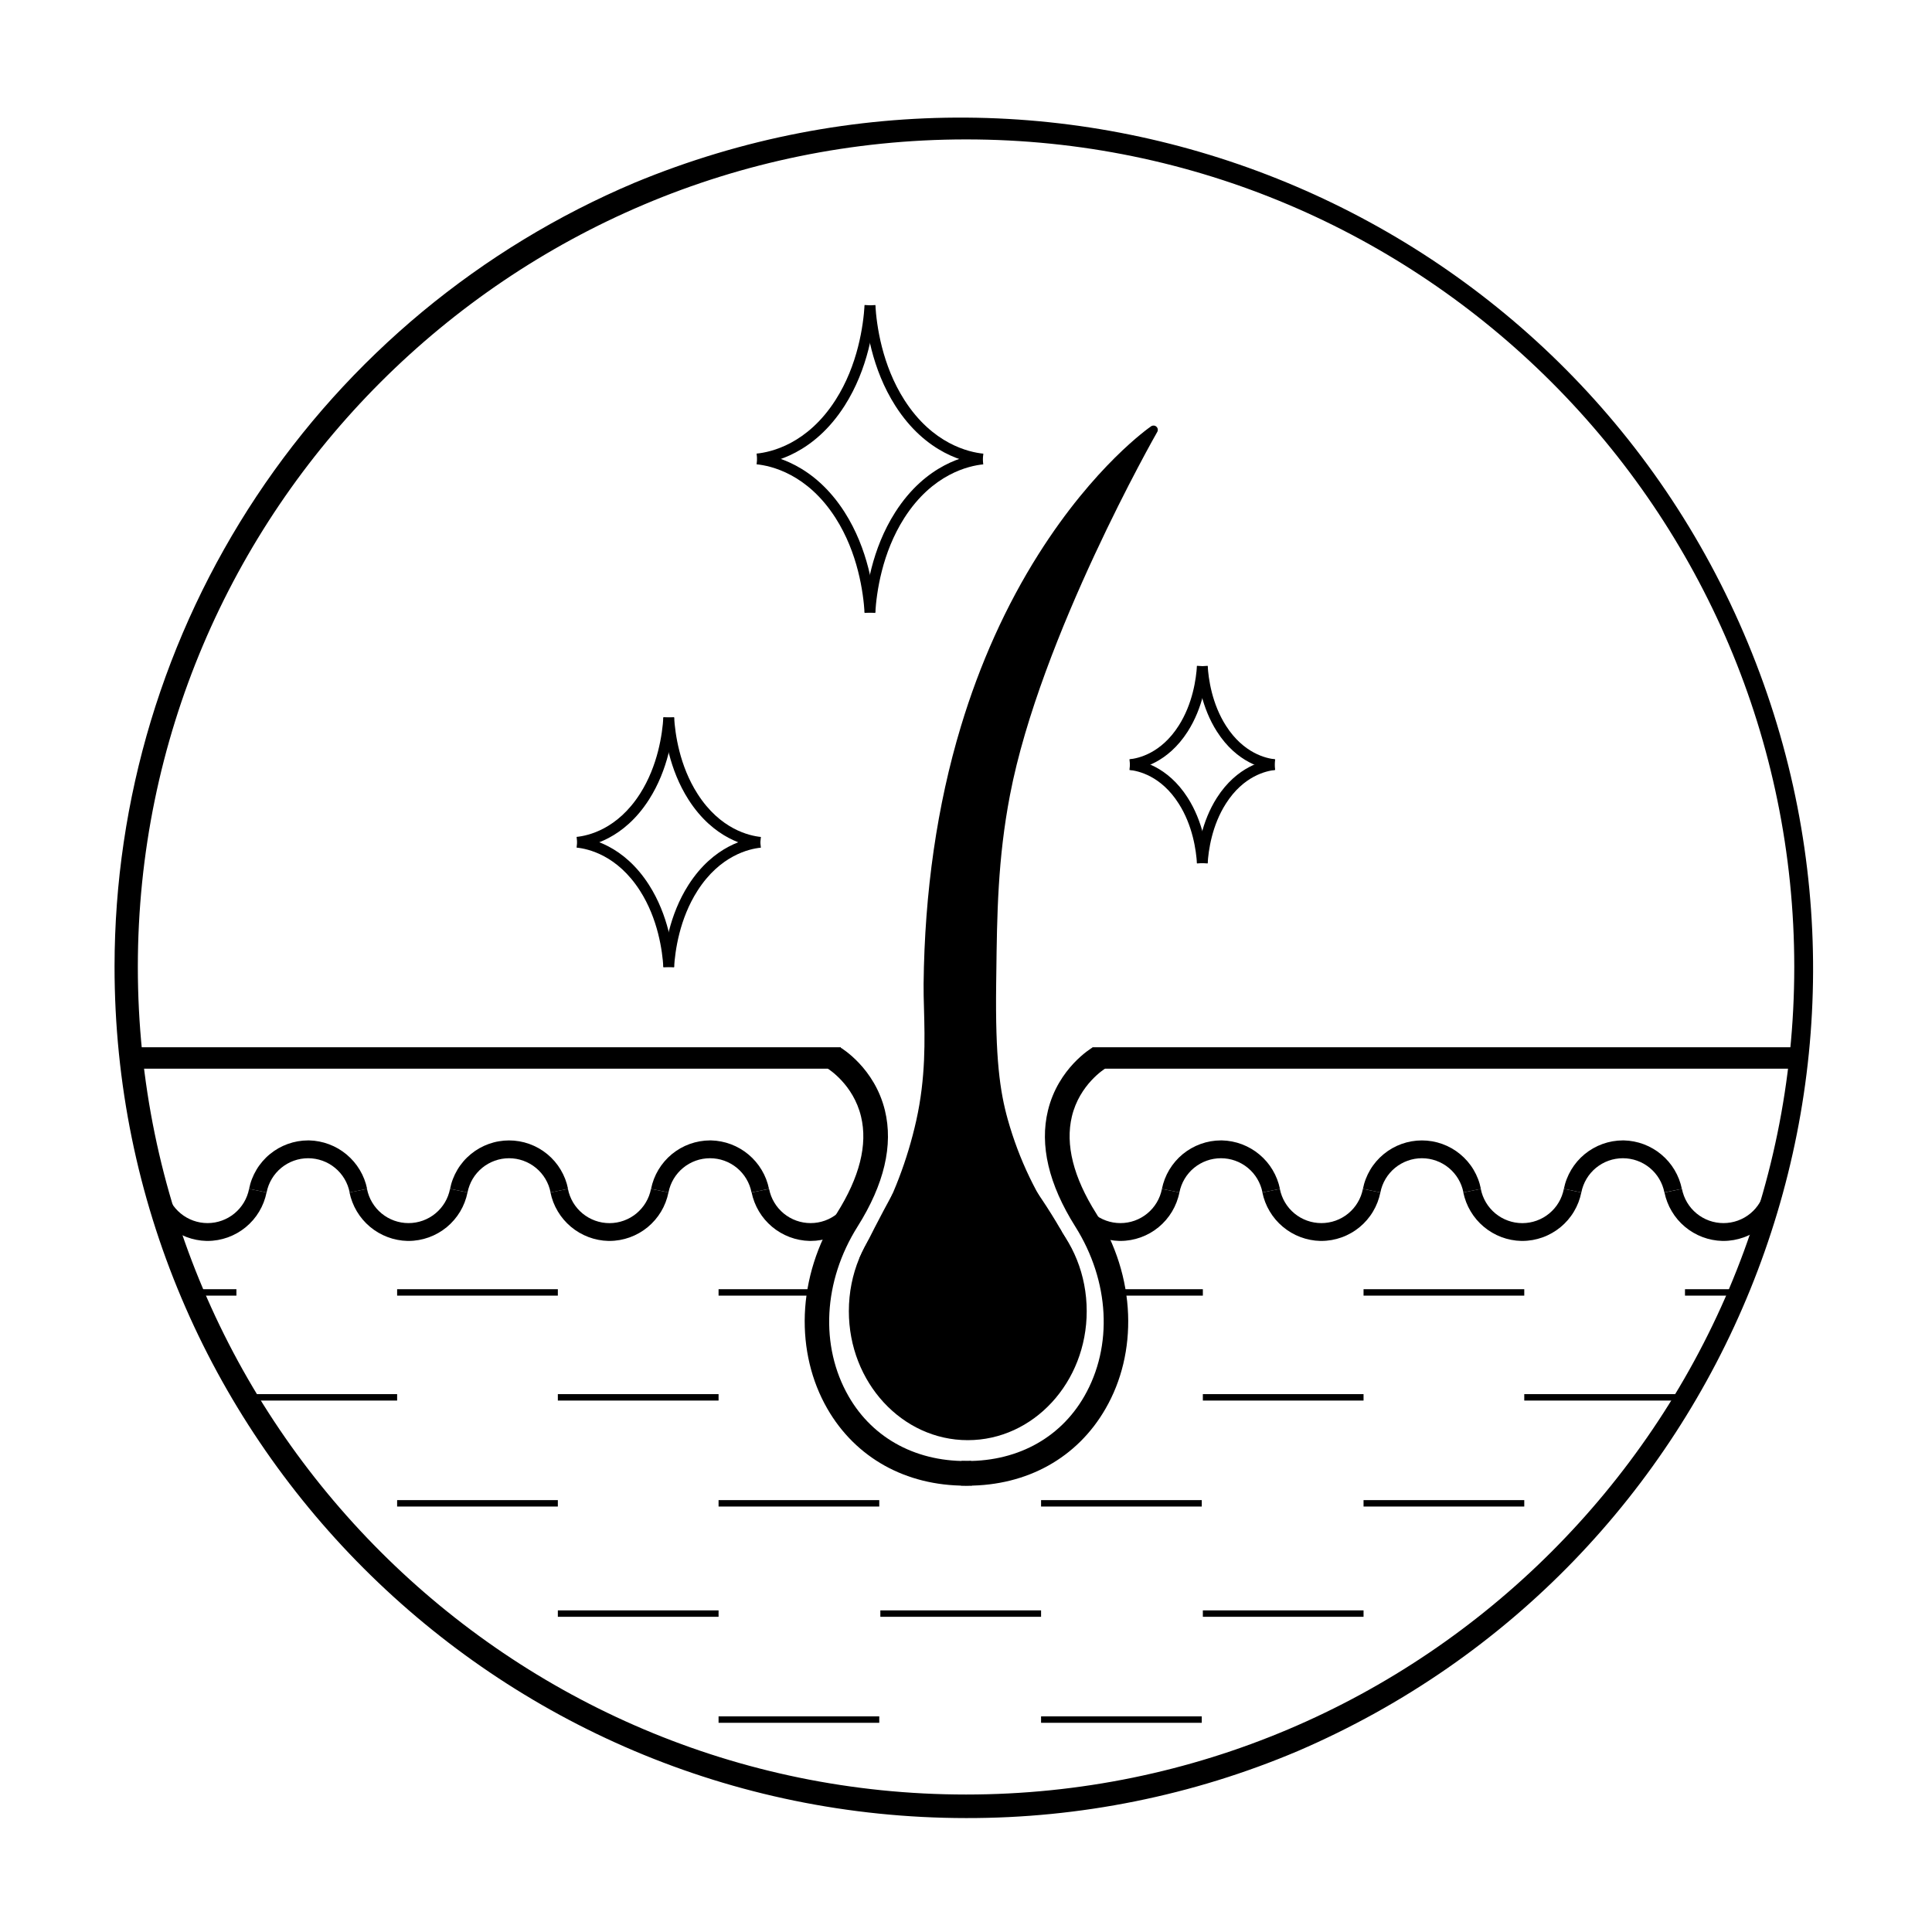 <svg xmlns="http://www.w3.org/2000/svg" xmlns:xlink="http://www.w3.org/1999/xlink" width="500" zoomAndPan="magnify" viewBox="0 0 375 375" height="500" preserveAspectRatio="xMidYMid meet" version="1.2"><defs><clipPath id="2d28c825b6"><path d="M 22.172 22 L 352 22 L 352 352.957 L 22.172 352.957 Z M 22.172 22"></path></clipPath></defs><g id="dd2888e79a"><path style="stroke:none;fill-rule:nonzero;fill:#000000;fill-opacity:1;" d="M 187.836 278.703 C 175.566 278.703 165.582 268.027 165.582 254.91 C 165.582 248.262 168.207 241.891 172.777 237.398 C 176.891 233.348 182.238 231.117 187.836 231.117 C 193.617 231.117 199.094 233.473 203.254 237.766 C 207.66 242.297 210.086 248.387 210.086 254.922 C 210.086 268.027 200.105 278.703 187.836 278.703 Z M 187.836 278.703"></path><path style="stroke:none;fill-rule:nonzero;fill:#000000;fill-opacity:1;" d="M 187.836 231.145 C 193.391 231.145 198.648 233.453 202.66 237.645 C 206.914 242.086 209.254 248.07 209.254 254.496 C 209.254 267.379 199.648 277.844 187.836 277.844 C 176.023 277.844 166.414 267.367 166.414 254.496 C 166.406 251.184 167.027 248 168.285 244.938 C 169.469 242.047 171.16 239.496 173.371 237.289 C 177.32 233.328 182.469 231.145 187.844 231.145 M 187.844 229.457 C 181.812 229.457 176.312 231.969 172.199 236.086 C 167.625 240.656 164.762 247.211 164.762 254.496 C 164.762 268.324 175.094 279.535 187.844 279.535 C 200.594 279.535 210.93 268.312 210.93 254.496 C 210.93 247.41 208.223 241.016 203.855 236.465 C 199.699 232.125 194.062 229.457 187.844 229.457 Z M 187.844 229.457"></path><path style="stroke:none;fill-rule:nonzero;fill:#000000;fill-opacity:1;" d="M 205.27 237.801 C 200.539 231.199 197.074 223.988 194.883 216.172 C 193.504 211.207 192.418 205.086 192.613 189.816 C 192.77 177.613 192.77 166.336 195.293 153.168 C 201.238 122.188 223.832 82.797 223.832 82.797 C 223.832 82.797 181.074 112.191 180.25 189.812 C 180.184 196.137 181.246 205.453 178.809 216.371 C 177.09 224.059 174.305 231.34 170.457 238.211"></path><path style="stroke:none;fill-rule:nonzero;fill:#000000;fill-opacity:1;" d="M 170.25 240.469 C 170.02 240.469 169.824 240.387 169.66 240.227 C 169.5 240.062 169.418 239.867 169.418 239.637 C 169.418 239.496 169.453 239.363 169.523 239.242 C 173.355 232.402 176.129 225.164 177.84 217.516 C 179.711 209.145 179.504 201.762 179.348 195.828 C 179.297 194.094 179.254 192.453 179.27 190.988 C 179.461 173.117 181.891 156.305 186.5 141.031 C 190.191 128.801 195.273 117.52 201.613 107.508 C 212.426 90.422 222.992 83.047 223.438 82.738 C 223.598 82.633 223.773 82.59 223.961 82.602 C 224.152 82.617 224.32 82.691 224.461 82.82 C 224.602 82.949 224.688 83.109 224.719 83.297 C 224.75 83.488 224.719 83.664 224.625 83.832 C 224.398 84.223 201.91 123.664 196.039 154.309 C 193.652 166.73 193.523 177.531 193.383 188.965 L 193.355 191.012 C 193.168 205.473 194.078 211.793 195.602 217.273 C 197.781 225.039 201.219 232.199 205.922 238.758 C 206.031 238.941 206.062 239.141 206.016 239.352 C 205.973 239.559 205.859 239.727 205.684 239.852 C 205.512 239.977 205.316 240.027 205.102 240 C 204.891 239.973 204.711 239.879 204.574 239.715 C 199.758 233.004 196.234 225.672 194.008 217.719 C 192.441 212.082 191.512 205.648 191.699 190.992 L 191.723 188.953 C 191.863 177.445 191.996 166.574 194.406 154.008 C 199.277 128.605 215.41 97.297 221.145 86.699 C 217.164 90.18 210.055 97.234 202.961 108.465 C 193.145 124.004 181.352 150.934 180.926 190.992 C 180.914 192.43 180.957 194.051 181.004 195.77 C 181.168 201.797 181.371 209.293 179.457 217.863 C 177.715 225.676 174.887 233.07 170.977 240.055 C 170.816 240.332 170.574 240.473 170.25 240.469 Z M 170.25 240.469"></path><path style="stroke:none;fill-rule:nonzero;fill:#000000;fill-opacity:1;" d="M 207.801 242.754 C 207.715 242.754 207.656 242.715 207.617 242.641 C 206.684 240.883 205.691 239.125 204.664 237.422 C 203.469 235.43 202.191 233.453 200.871 231.547 C 200.793 231.434 200.809 231.336 200.922 231.258 C 201.035 231.176 201.133 231.191 201.211 231.309 C 202.535 233.219 203.816 235.203 205.02 237.203 C 206.051 238.914 207.047 240.68 207.984 242.445 C 208.02 242.516 208.02 242.582 207.977 242.648 C 207.938 242.719 207.875 242.75 207.797 242.75 Z M 207.801 242.754"></path><path style="stroke:none;fill-rule:nonzero;fill:#000000;fill-opacity:1;" d="M 167.039 244.418 C 167.008 244.418 166.977 244.41 166.949 244.395 C 166.824 244.336 166.793 244.242 166.852 244.117 C 167.797 242.176 168.777 240.219 169.762 238.301 C 170.91 236.074 172.098 233.836 173.297 231.648 C 173.367 231.527 173.465 231.5 173.586 231.574 C 173.707 231.641 173.734 231.738 173.664 231.859 C 172.461 234.047 171.273 236.281 170.129 238.508 C 169.141 240.426 168.16 242.383 167.215 244.324 C 167.172 244.387 167.113 244.418 167.039 244.418 Z M 167.039 244.418"></path><path style="stroke:none;fill-rule:nonzero;fill:#000000;fill-opacity:1;" d="M 77.082 291.172 L 108.277 291.172 L 108.277 292.418 L 77.082 292.418 Z M 77.082 291.172"></path><path style="stroke:none;fill-rule:nonzero;fill:#000000;fill-opacity:1;" d="M 108.277 270.598 L 139.473 270.598 L 139.473 271.848 L 108.277 271.848 Z M 108.277 270.598"></path><path style="stroke:none;fill-rule:nonzero;fill:#000000;fill-opacity:1;" d="M 139.473 291.172 L 170.664 291.172 L 170.664 292.418 L 139.473 292.418 Z M 139.473 291.172"></path><path style="stroke:none;fill-rule:nonzero;fill:#000000;fill-opacity:1;" d="M 108.277 312.574 L 139.473 312.574 L 139.473 313.82 L 108.277 313.82 Z M 108.277 312.574"></path><path style="stroke:none;fill-rule:nonzero;fill:#000000;fill-opacity:1;" d="M 139.473 333.145 L 170.664 333.145 L 170.664 334.395 L 139.473 334.395 Z M 139.473 333.145"></path><path style="stroke:none;fill-rule:nonzero;fill:#000000;fill-opacity:1;" d="M 202.07 333.145 L 233.262 333.145 L 233.262 334.395 L 202.07 334.395 Z M 202.07 333.145"></path><path style="stroke:none;fill-rule:nonzero;fill:#000000;fill-opacity:1;" d="M 202.07 291.172 L 233.262 291.172 L 233.262 292.418 L 202.07 292.418 Z M 202.07 291.172"></path><path style="stroke:none;fill-rule:nonzero;fill:#000000;fill-opacity:1;" d="M 170.875 312.574 L 202.07 312.574 L 202.07 313.82 L 170.875 313.82 Z M 170.875 312.574"></path><path style="stroke:none;fill-rule:nonzero;fill:#000000;fill-opacity:1;" d="M 233.473 312.574 L 264.664 312.574 L 264.664 313.82 L 233.473 313.82 Z M 233.473 312.574"></path><path style="stroke:none;fill-rule:nonzero;fill:#000000;fill-opacity:1;" d="M 233.473 270.598 L 264.664 270.598 L 264.664 271.848 L 233.473 271.848 Z M 233.473 270.598"></path><path style="stroke:none;fill-rule:nonzero;fill:#000000;fill-opacity:1;" d="M 295.859 270.598 L 327.055 270.598 L 327.055 271.848 L 295.859 271.848 Z M 295.859 270.598"></path><path style="stroke:none;fill-rule:nonzero;fill:#000000;fill-opacity:1;" d="M 264.664 291.172 L 295.859 291.172 L 295.859 292.418 L 264.664 292.418 Z M 264.664 291.172"></path><path style="stroke:none;fill-rule:nonzero;fill:#000000;fill-opacity:1;" d="M 264.664 250.234 L 295.859 250.234 L 295.859 251.48 L 264.664 251.48 Z M 264.664 250.234"></path><path style="stroke:none;fill-rule:nonzero;fill:#000000;fill-opacity:1;" d="M 139.473 250.234 L 159.852 250.234 L 159.852 251.48 L 139.473 251.48 Z M 139.473 250.234"></path><path style="stroke:none;fill-rule:nonzero;fill:#000000;fill-opacity:1;" d="M 77.082 250.234 L 108.277 250.234 L 108.277 251.48 L 77.082 251.48 Z M 77.082 250.234"></path><path style="stroke:none;fill-rule:nonzero;fill:#000000;fill-opacity:1;" d="M 214.961 250.234 L 233.473 250.234 L 233.473 251.48 L 214.961 251.48 Z M 214.961 250.234"></path><path style="stroke:none;fill-rule:nonzero;fill:#000000;fill-opacity:1;" d="M 45.887 270.598 L 77.082 270.598 L 77.082 271.848 L 45.887 271.848 Z M 45.887 270.598"></path><path style="stroke:none;fill-rule:nonzero;fill:#000000;fill-opacity:1;" d="M 35.488 250.234 L 45.887 250.234 L 45.887 251.48 L 35.488 251.48 Z M 35.488 250.234"></path><path style="stroke:none;fill-rule:nonzero;fill:#000000;fill-opacity:1;" d="M 327.055 250.234 L 337.176 250.234 L 337.176 251.48 L 327.055 251.48 Z M 327.055 250.234"></path><g clip-rule="nonzero" clip-path="url(#2d28c825b6)"><path style="stroke:none;fill-rule:nonzero;fill:#000000;fill-opacity:1;" d="M 187.512 352.887 C 96.176 352.832 22.18 278.809 22.234 187.547 C 22.238 183.52 22.387 179.496 22.684 175.477 C 22.98 171.461 23.426 167.457 24.016 163.473 C 24.605 159.488 25.34 155.527 26.219 151.598 C 27.102 147.664 28.121 143.77 29.285 139.91 C 30.453 136.055 31.758 132.246 33.199 128.484 C 34.645 124.723 36.223 121.016 37.938 117.371 C 39.652 113.723 41.5 110.145 43.477 106.633 C 45.453 103.121 47.555 99.688 49.785 96.328 C 52.012 92.973 54.359 89.699 56.828 86.512 C 59.297 83.328 61.875 80.234 64.57 77.238 C 67.266 74.238 70.066 71.344 72.973 68.551 C 75.879 65.758 78.883 63.074 81.984 60.5 C 85.086 57.93 88.281 55.473 91.562 53.133 C 94.844 50.793 98.207 48.574 101.652 46.48 C 105.098 44.387 108.613 42.422 112.203 40.582 C 115.793 38.746 119.441 37.043 123.156 35.473 C 207.523 0.516 304.277 40.512 339.266 124.809 C 373.926 208.324 334.98 304.164 251.867 339.895 C 241.688 344.203 231.18 347.449 220.344 349.637 C 209.508 351.824 198.566 352.906 187.512 352.887 Z M 187.512 27.059 C 98.871 27.059 26.754 99.117 26.754 187.688 C 26.754 276.258 98.871 348.316 187.512 348.316 C 276.152 348.316 348.266 276.258 348.266 187.688 C 348.266 99.117 276.152 27.059 187.512 27.059 Z M 187.512 27.059"></path></g><path style="stroke:none;fill-rule:nonzero;fill:#000000;fill-opacity:1;" d="M 256.48 240.863 L 256.273 240.863 C 255.613 240.848 254.957 240.777 254.309 240.648 C 253.66 240.523 253.023 240.344 252.406 240.109 C 251.785 239.875 251.191 239.594 250.621 239.258 C 250.051 238.926 249.512 238.547 249.004 238.121 C 248.496 237.695 248.027 237.234 247.598 236.73 C 247.172 236.227 246.785 235.691 246.449 235.121 C 246.109 234.555 245.82 233.965 245.582 233.348 C 245.344 232.73 245.156 232.098 245.027 231.449 L 248.418 230.766 C 248.508 231.23 248.641 231.684 248.809 232.125 C 248.977 232.566 249.18 232.988 249.422 233.395 C 249.664 233.801 249.938 234.184 250.246 234.543 C 250.555 234.902 250.891 235.23 251.254 235.531 C 251.621 235.832 252.008 236.098 252.418 236.332 C 252.832 236.566 253.258 236.762 253.703 236.922 C 254.148 237.082 254.605 237.199 255.07 237.281 C 255.535 237.363 256.004 237.402 256.477 237.402 C 256.949 237.402 257.418 237.363 257.883 237.281 C 258.352 237.199 258.805 237.082 259.25 236.922 C 259.695 236.762 260.125 236.566 260.535 236.332 C 260.945 236.098 261.332 235.832 261.699 235.531 C 262.062 235.23 262.398 234.902 262.707 234.543 C 263.016 234.184 263.289 233.801 263.531 233.395 C 263.773 232.988 263.977 232.566 264.148 232.125 C 264.316 231.684 264.445 231.23 264.535 230.766 L 267.93 231.449 C 267.797 232.105 267.613 232.75 267.371 233.375 C 267.129 234 266.836 234.598 266.492 235.172 C 266.148 235.75 265.758 236.289 265.32 236.797 C 264.883 237.305 264.406 237.773 263.887 238.199 C 263.367 238.625 262.82 239.004 262.234 239.332 C 261.652 239.664 261.047 239.945 260.414 240.172 C 259.785 240.398 259.141 240.57 258.48 240.688 C 257.816 240.801 257.152 240.863 256.48 240.863 Z M 256.48 240.863"></path><path style="stroke:none;fill-rule:nonzero;fill:#000000;fill-opacity:1;" d="M 267.934 231.449 L 264.539 230.766 C 264.668 230.109 264.852 229.465 265.094 228.84 C 265.332 228.215 265.625 227.613 265.969 227.039 C 266.312 226.461 266.703 225.922 267.145 225.41 C 267.582 224.902 268.059 224.438 268.578 224.012 C 269.094 223.586 269.645 223.207 270.23 222.875 C 270.812 222.543 271.422 222.266 272.051 222.039 C 272.684 221.812 273.332 221.641 273.992 221.527 C 274.652 221.414 275.32 221.355 275.992 221.355 C 276.66 221.355 277.328 221.414 277.988 221.527 C 278.648 221.641 279.297 221.812 279.93 222.039 C 280.559 222.266 281.168 222.543 281.75 222.875 C 282.336 223.207 282.887 223.586 283.402 224.012 C 283.922 224.438 284.398 224.902 284.836 225.41 C 285.277 225.922 285.668 226.461 286.012 227.039 C 286.355 227.613 286.648 228.215 286.887 228.84 C 287.129 229.465 287.312 230.109 287.441 230.766 L 284.047 231.449 C 283.957 230.988 283.828 230.535 283.66 230.094 C 283.492 229.652 283.285 229.227 283.043 228.82 C 282.805 228.414 282.527 228.035 282.219 227.676 C 281.914 227.316 281.578 226.988 281.211 226.688 C 280.848 226.387 280.457 226.117 280.047 225.887 C 279.637 225.652 279.211 225.457 278.766 225.297 C 278.32 225.137 277.863 225.016 277.398 224.934 C 276.934 224.855 276.465 224.812 275.992 224.812 C 275.516 224.812 275.047 224.855 274.582 224.934 C 274.117 225.016 273.66 225.137 273.215 225.297 C 272.773 225.457 272.344 225.652 271.934 225.887 C 271.523 226.117 271.133 226.387 270.77 226.688 C 270.406 226.988 270.066 227.316 269.762 227.676 C 269.453 228.035 269.176 228.414 268.938 228.82 C 268.695 229.227 268.488 229.652 268.32 230.094 C 268.152 230.535 268.023 230.988 267.934 231.449 Z M 267.934 231.449"></path><path style="stroke:none;fill-rule:nonzero;fill:#000000;fill-opacity:1;" d="M 295.484 240.863 L 295.277 240.863 C 294.617 240.848 293.961 240.777 293.312 240.648 C 292.664 240.523 292.027 240.344 291.41 240.109 C 290.789 239.875 290.195 239.594 289.625 239.258 C 289.055 238.926 288.516 238.547 288.008 238.121 C 287.5 237.695 287.031 237.234 286.602 236.73 C 286.176 236.227 285.789 235.691 285.453 235.121 C 285.113 234.555 284.824 233.965 284.586 233.348 C 284.348 232.73 284.16 232.098 284.027 231.449 L 287.422 230.766 C 287.512 231.23 287.641 231.684 287.809 232.125 C 287.98 232.566 288.184 232.992 288.426 233.398 C 288.668 233.805 288.941 234.188 289.25 234.543 C 289.559 234.902 289.895 235.234 290.258 235.535 C 290.625 235.836 291.012 236.102 291.422 236.336 C 291.832 236.57 292.262 236.766 292.707 236.926 C 293.152 237.086 293.605 237.207 294.074 237.289 C 294.539 237.367 295.008 237.41 295.48 237.41 C 295.953 237.41 296.426 237.367 296.891 237.289 C 297.355 237.207 297.812 237.086 298.258 236.926 C 298.703 236.766 299.129 236.57 299.543 236.336 C 299.953 236.102 300.34 235.836 300.703 235.535 C 301.07 235.234 301.406 234.902 301.715 234.543 C 302.023 234.188 302.297 233.805 302.539 233.398 C 302.781 232.992 302.984 232.566 303.152 232.125 C 303.32 231.684 303.449 231.23 303.539 230.766 L 306.934 231.449 C 306.801 232.105 306.613 232.75 306.375 233.375 C 306.133 234 305.84 234.598 305.496 235.172 C 305.152 235.75 304.762 236.289 304.324 236.797 C 303.887 237.305 303.406 237.773 302.891 238.199 C 302.371 238.625 301.82 239.004 301.238 239.332 C 300.656 239.664 300.051 239.945 299.418 240.172 C 298.789 240.398 298.141 240.57 297.48 240.688 C 296.82 240.801 296.156 240.863 295.484 240.863 Z M 295.484 240.863"></path><path style="stroke:none;fill-rule:nonzero;fill:#000000;fill-opacity:1;" d="M 306.938 231.449 L 303.543 230.766 C 303.676 230.109 303.859 229.469 304.102 228.844 C 304.344 228.219 304.637 227.617 304.98 227.043 C 305.324 226.469 305.715 225.926 306.152 225.418 C 306.59 224.91 307.07 224.441 307.586 224.016 C 308.105 223.59 308.656 223.211 309.238 222.883 C 309.82 222.551 310.43 222.27 311.059 222.043 C 311.691 221.816 312.336 221.645 312.996 221.527 C 313.656 221.414 314.32 221.352 314.992 221.352 L 315.199 221.352 C 315.863 221.367 316.516 221.438 317.168 221.566 C 317.816 221.691 318.449 221.871 319.07 222.105 C 319.688 222.34 320.281 222.621 320.852 222.957 C 321.426 223.289 321.965 223.668 322.469 224.094 C 322.977 224.52 323.445 224.98 323.875 225.484 C 324.305 225.988 324.688 226.523 325.027 227.094 C 325.363 227.66 325.652 228.25 325.891 228.867 C 326.129 229.484 326.316 230.117 326.449 230.766 L 323.055 231.449 C 322.965 230.984 322.836 230.531 322.664 230.09 C 322.496 229.648 322.293 229.227 322.051 228.82 C 321.809 228.414 321.535 228.031 321.227 227.672 C 320.918 227.312 320.582 226.984 320.219 226.684 C 319.852 226.383 319.465 226.117 319.055 225.883 C 318.645 225.648 318.215 225.453 317.77 225.293 C 317.324 225.133 316.871 225.012 316.402 224.934 C 315.938 224.852 315.469 224.812 314.996 224.812 C 314.523 224.812 314.055 224.852 313.59 224.934 C 313.121 225.012 312.668 225.133 312.223 225.293 C 311.777 225.453 311.348 225.648 310.938 225.883 C 310.527 226.117 310.141 226.383 309.773 226.684 C 309.41 226.984 309.074 227.312 308.766 227.672 C 308.457 228.031 308.184 228.414 307.941 228.82 C 307.699 229.227 307.496 229.648 307.328 230.09 C 307.156 230.531 307.027 230.984 306.938 231.449 Z M 306.938 231.449"></path><path style="stroke:none;fill-rule:nonzero;fill:#000000;fill-opacity:1;" d="M 217.473 240.863 L 217.266 240.863 C 216.602 240.848 215.949 240.773 215.301 240.648 C 214.648 240.523 214.016 240.34 213.398 240.109 C 212.777 239.875 212.184 239.59 211.613 239.258 C 211.043 238.922 210.504 238.543 209.996 238.121 C 209.488 237.695 209.02 237.23 208.594 236.73 C 208.164 236.227 207.781 235.691 207.441 235.121 C 207.102 234.555 206.812 233.961 206.574 233.348 C 206.336 232.73 206.152 232.098 206.02 231.449 L 209.414 230.766 C 209.504 231.23 209.633 231.684 209.801 232.125 C 209.969 232.566 210.176 232.988 210.418 233.395 C 210.66 233.801 210.934 234.184 211.242 234.543 C 211.551 234.902 211.887 235.23 212.25 235.531 C 212.613 235.832 213.004 236.098 213.414 236.332 C 213.824 236.566 214.254 236.762 214.699 236.922 C 215.141 237.082 215.598 237.199 216.062 237.281 C 216.531 237.363 217 237.402 217.473 237.402 C 217.945 237.402 218.414 237.363 218.879 237.281 C 219.344 237.199 219.801 237.082 220.246 236.922 C 220.691 236.762 221.117 236.566 221.527 236.332 C 221.941 236.098 222.328 235.832 222.691 235.531 C 223.059 235.23 223.395 234.902 223.703 234.543 C 224.008 234.184 224.285 233.801 224.527 233.395 C 224.766 232.988 224.973 232.566 225.141 232.125 C 225.309 231.684 225.438 231.23 225.527 230.766 L 228.922 231.449 C 228.793 232.109 228.605 232.75 228.363 233.375 C 228.121 234 227.828 234.598 227.484 235.176 C 227.141 235.75 226.75 236.289 226.312 236.797 C 225.875 237.305 225.398 237.773 224.879 238.199 C 224.359 238.625 223.812 239.004 223.227 239.336 C 222.645 239.664 222.039 239.945 221.406 240.172 C 220.777 240.398 220.129 240.57 219.469 240.688 C 218.809 240.801 218.145 240.863 217.473 240.863 Z M 217.473 240.863"></path><path style="stroke:none;fill-rule:nonzero;fill:#000000;fill-opacity:1;" d="M 228.922 231.449 L 225.527 230.766 C 225.66 230.109 225.848 229.469 226.086 228.844 C 226.328 228.219 226.621 227.617 226.965 227.043 C 227.309 226.469 227.703 225.926 228.141 225.418 C 228.578 224.91 229.055 224.441 229.57 224.016 C 230.09 223.59 230.641 223.211 231.223 222.883 C 231.809 222.551 232.414 222.27 233.043 222.043 C 233.676 221.816 234.32 221.645 234.98 221.527 C 235.645 221.414 236.309 221.352 236.98 221.352 L 237.188 221.352 C 237.848 221.367 238.504 221.438 239.152 221.566 C 239.801 221.691 240.438 221.871 241.055 222.105 C 241.676 222.34 242.27 222.621 242.84 222.957 C 243.41 223.289 243.949 223.668 244.457 224.094 C 244.965 224.52 245.434 224.98 245.863 225.484 C 246.293 225.988 246.676 226.523 247.012 227.09 C 247.352 227.66 247.641 228.25 247.879 228.867 C 248.117 229.484 248.305 230.117 248.438 230.766 L 245.043 231.449 C 244.953 230.984 244.824 230.531 244.652 230.09 C 244.484 229.648 244.281 229.227 244.039 228.82 C 243.797 228.414 243.523 228.031 243.215 227.672 C 242.906 227.312 242.57 226.984 242.207 226.684 C 241.84 226.383 241.453 226.117 241.043 225.883 C 240.633 225.648 240.203 225.453 239.758 225.293 C 239.312 225.133 238.859 225.012 238.391 224.934 C 237.926 224.852 237.457 224.812 236.984 224.812 C 236.512 224.812 236.043 224.852 235.578 224.934 C 235.109 225.012 234.656 225.133 234.211 225.293 C 233.766 225.453 233.34 225.648 232.926 225.883 C 232.516 226.117 232.129 226.383 231.762 226.684 C 231.398 226.984 231.062 227.312 230.754 227.672 C 230.445 228.031 230.172 228.414 229.93 228.82 C 229.688 229.227 229.484 229.648 229.316 230.09 C 229.148 230.531 229.016 230.984 228.926 231.449 Z M 228.922 231.449"></path><path style="stroke:none;fill-rule:nonzero;fill:#000000;fill-opacity:1;" d="M 334.527 240.863 L 334.32 240.863 C 333.66 240.848 333.004 240.777 332.355 240.648 C 331.707 240.523 331.07 240.344 330.453 240.109 C 329.832 239.875 329.238 239.594 328.668 239.258 C 328.098 238.926 327.559 238.547 327.051 238.121 C 326.543 237.695 326.074 237.234 325.645 236.73 C 325.219 236.227 324.832 235.691 324.496 235.121 C 324.156 234.555 323.867 233.965 323.629 233.348 C 323.391 232.73 323.203 232.098 323.07 231.449 L 326.465 230.766 C 326.555 231.23 326.688 231.684 326.855 232.125 C 327.023 232.566 327.227 232.988 327.469 233.395 C 327.711 233.801 327.984 234.184 328.293 234.543 C 328.602 234.902 328.938 235.23 329.301 235.531 C 329.668 235.832 330.055 236.098 330.465 236.332 C 330.879 236.566 331.305 236.762 331.75 236.922 C 332.195 237.082 332.648 237.199 333.117 237.281 C 333.582 237.363 334.051 237.402 334.523 237.402 C 334.996 237.402 335.465 237.363 335.93 237.281 C 336.398 237.199 336.852 237.082 337.297 236.922 C 337.742 236.762 338.172 236.566 338.582 236.332 C 338.992 236.098 339.379 235.832 339.746 235.531 C 340.109 235.23 340.445 234.902 340.754 234.543 C 341.062 234.184 341.336 233.801 341.578 233.395 C 341.82 232.988 342.023 232.566 342.191 232.125 C 342.363 231.684 342.492 231.23 342.582 230.766 L 345.977 231.449 C 345.844 232.105 345.66 232.75 345.418 233.375 C 345.176 234 344.883 234.598 344.539 235.172 C 344.195 235.75 343.805 236.289 343.367 236.797 C 342.93 237.305 342.449 237.773 341.934 238.199 C 341.414 238.625 340.867 239.004 340.281 239.332 C 339.699 239.664 339.094 239.945 338.461 240.172 C 337.832 240.398 337.188 240.57 336.523 240.688 C 335.863 240.801 335.199 240.863 334.527 240.863 Z M 334.527 240.863"></path><path style="stroke:none;fill-rule:nonzero;fill:#000000;fill-opacity:1;" d="M 79.297 240.863 L 79.09 240.863 C 78.426 240.848 77.773 240.777 77.125 240.648 C 76.473 240.523 75.84 240.344 75.223 240.109 C 74.602 239.875 74.008 239.594 73.438 239.258 C 72.863 238.926 72.324 238.547 71.816 238.121 C 71.312 237.695 70.844 237.234 70.414 236.73 C 69.984 236.227 69.602 235.691 69.262 235.121 C 68.926 234.555 68.637 233.965 68.398 233.348 C 68.156 232.73 67.973 232.098 67.84 231.449 L 71.234 230.766 C 71.324 231.23 71.453 231.684 71.621 232.125 C 71.789 232.566 71.996 232.988 72.238 233.395 C 72.48 233.801 72.754 234.184 73.062 234.543 C 73.371 234.902 73.707 235.23 74.07 235.531 C 74.434 235.832 74.824 236.098 75.234 236.332 C 75.645 236.566 76.074 236.762 76.52 236.922 C 76.965 237.082 77.418 237.199 77.883 237.281 C 78.352 237.363 78.82 237.402 79.293 237.402 C 79.766 237.402 80.234 237.363 80.699 237.281 C 81.164 237.199 81.621 237.082 82.066 236.922 C 82.512 236.762 82.938 236.566 83.348 236.332 C 83.762 236.098 84.148 235.832 84.512 235.531 C 84.879 235.23 85.215 234.902 85.523 234.543 C 85.828 234.184 86.105 233.801 86.348 233.395 C 86.59 232.988 86.793 232.566 86.961 232.125 C 87.129 231.684 87.258 231.23 87.348 230.766 L 90.742 231.449 C 90.613 232.105 90.426 232.75 90.184 233.375 C 89.945 234 89.652 234.598 89.309 235.172 C 88.961 235.75 88.57 236.289 88.133 236.797 C 87.695 237.305 87.219 237.773 86.703 238.199 C 86.184 238.625 85.633 239.004 85.051 239.332 C 84.469 239.664 83.859 239.945 83.23 240.172 C 82.598 240.398 81.953 240.57 81.293 240.688 C 80.633 240.801 79.969 240.863 79.297 240.863 Z M 79.297 240.863"></path><path style="stroke:none;fill-rule:nonzero;fill:#000000;fill-opacity:1;" d="M 90.746 231.449 L 87.355 230.766 C 87.484 230.109 87.668 229.465 87.91 228.84 C 88.148 228.215 88.441 227.613 88.785 227.039 C 89.129 226.461 89.52 225.922 89.957 225.41 C 90.395 224.902 90.875 224.438 91.391 224.012 C 91.91 223.586 92.461 223.207 93.043 222.875 C 93.629 222.543 94.234 222.266 94.867 222.039 C 95.5 221.812 96.145 221.641 96.809 221.527 C 97.469 221.414 98.133 221.355 98.805 221.355 C 99.477 221.355 100.141 221.414 100.805 221.527 C 101.465 221.641 102.109 221.812 102.742 222.039 C 103.375 222.266 103.98 222.543 104.566 222.875 C 105.148 223.207 105.699 223.586 106.219 224.012 C 106.738 224.438 107.215 224.902 107.652 225.41 C 108.09 225.922 108.48 226.461 108.824 227.039 C 109.168 227.613 109.461 228.215 109.703 228.84 C 109.941 229.465 110.129 230.109 110.258 230.766 L 106.863 231.449 C 106.773 230.988 106.645 230.535 106.477 230.094 C 106.305 229.652 106.102 229.227 105.859 228.82 C 105.617 228.414 105.344 228.035 105.035 227.676 C 104.727 227.316 104.391 226.988 104.027 226.688 C 103.66 226.387 103.273 226.117 102.863 225.887 C 102.453 225.652 102.023 225.457 101.578 225.297 C 101.133 225.137 100.68 225.016 100.211 224.934 C 99.746 224.855 99.277 224.812 98.805 224.812 C 98.332 224.812 97.863 224.855 97.398 224.934 C 96.93 225.016 96.477 225.137 96.031 225.297 C 95.586 225.457 95.16 225.652 94.746 225.887 C 94.336 226.117 93.949 226.387 93.582 226.688 C 93.219 226.988 92.883 227.316 92.574 227.676 C 92.266 228.035 91.992 228.414 91.75 228.82 C 91.508 229.227 91.305 229.652 91.137 230.094 C 90.969 230.535 90.836 230.988 90.746 231.449 Z M 90.746 231.449"></path><path style="stroke:none;fill-rule:nonzero;fill:#000000;fill-opacity:1;" d="M 118.301 240.863 L 118.094 240.863 C 117.43 240.848 116.777 240.777 116.125 240.648 C 115.477 240.523 114.844 240.344 114.223 240.109 C 113.605 239.875 113.012 239.594 112.438 239.258 C 111.867 238.926 111.328 238.547 110.82 238.121 C 110.316 237.695 109.848 237.234 109.418 236.73 C 108.988 236.227 108.605 235.691 108.266 235.121 C 107.93 234.555 107.641 233.965 107.398 233.348 C 107.16 232.73 106.977 232.098 106.844 231.449 L 110.238 230.766 C 110.328 231.23 110.457 231.684 110.625 232.125 C 110.793 232.566 111 232.992 111.238 233.398 C 111.48 233.805 111.758 234.188 112.062 234.543 C 112.371 234.902 112.707 235.234 113.074 235.535 C 113.438 235.836 113.824 236.102 114.238 236.336 C 114.648 236.57 115.078 236.766 115.52 236.926 C 115.965 237.086 116.422 237.207 116.887 237.289 C 117.355 237.367 117.824 237.41 118.297 237.41 C 118.77 237.41 119.238 237.367 119.703 237.289 C 120.172 237.207 120.625 237.086 121.07 236.926 C 121.516 236.766 121.945 236.57 122.355 236.336 C 122.766 236.102 123.156 235.836 123.52 235.535 C 123.883 235.234 124.223 234.902 124.527 234.543 C 124.836 234.188 125.113 233.805 125.352 233.398 C 125.594 232.992 125.801 232.566 125.969 232.125 C 126.137 231.684 126.266 231.23 126.355 230.766 L 129.746 231.449 C 129.617 232.105 129.43 232.75 129.188 233.375 C 128.949 234 128.656 234.598 128.312 235.172 C 127.965 235.75 127.574 236.289 127.137 236.797 C 126.699 237.305 126.223 237.773 125.707 238.199 C 125.188 238.625 124.637 239.004 124.055 239.332 C 123.473 239.664 122.863 239.945 122.234 240.172 C 121.602 240.398 120.957 240.57 120.297 240.688 C 119.637 240.801 118.973 240.863 118.301 240.863 Z M 118.301 240.863"></path><path style="stroke:none;fill-rule:nonzero;fill:#000000;fill-opacity:1;" d="M 129.75 231.449 L 126.371 230.766 C 126.5 230.109 126.688 229.469 126.926 228.844 C 127.168 228.219 127.461 227.617 127.805 227.043 C 128.148 226.469 128.539 225.93 128.977 225.422 C 129.414 224.914 129.891 224.445 130.406 224.02 C 130.926 223.594 131.477 223.215 132.059 222.883 C 132.641 222.555 133.246 222.273 133.875 222.047 C 134.508 221.82 135.152 221.648 135.812 221.531 C 136.473 221.414 137.137 221.355 137.809 221.352 L 138.016 221.352 C 138.676 221.367 139.332 221.438 139.98 221.566 C 140.629 221.691 141.266 221.871 141.883 222.105 C 142.504 222.34 143.098 222.621 143.668 222.957 C 144.238 223.289 144.777 223.668 145.285 224.094 C 145.793 224.52 146.262 224.98 146.688 225.484 C 147.117 225.988 147.5 226.523 147.84 227.094 C 148.18 227.66 148.469 228.25 148.707 228.867 C 148.945 229.484 149.129 230.117 149.262 230.766 L 145.867 231.449 C 145.777 230.984 145.648 230.531 145.48 230.09 C 145.312 229.648 145.105 229.227 144.863 228.82 C 144.625 228.414 144.348 228.031 144.039 227.672 C 143.734 227.312 143.398 226.984 143.031 226.684 C 142.668 226.383 142.281 226.117 141.867 225.883 C 141.457 225.648 141.031 225.453 140.586 225.293 C 140.141 225.133 139.684 225.012 139.219 224.934 C 138.754 224.852 138.285 224.812 137.812 224.812 C 137.34 224.812 136.867 224.852 136.402 224.934 C 135.938 225.012 135.48 225.133 135.035 225.293 C 134.594 225.453 134.164 225.648 133.754 225.883 C 133.344 226.117 132.953 226.383 132.59 226.684 C 132.227 226.984 131.887 227.312 131.582 227.672 C 131.273 228.031 131 228.414 130.758 228.82 C 130.516 229.227 130.309 229.648 130.141 230.09 C 129.973 230.531 129.844 230.984 129.754 231.449 Z M 129.75 231.449"></path><path style="stroke:none;fill-rule:nonzero;fill:#000000;fill-opacity:1;" d="M 40.289 240.863 L 40.078 240.863 C 39.418 240.848 38.762 240.773 38.113 240.648 C 37.465 240.523 36.832 240.34 36.211 240.109 C 35.594 239.875 34.996 239.59 34.426 239.258 C 33.855 238.922 33.316 238.543 32.809 238.121 C 32.305 237.695 31.836 237.23 31.406 236.727 C 30.977 236.223 30.594 235.688 30.254 235.121 C 29.918 234.555 29.629 233.961 29.391 233.344 C 29.152 232.727 28.965 232.098 28.836 231.449 L 32.23 230.766 C 32.32 231.227 32.449 231.68 32.617 232.121 C 32.785 232.562 32.988 232.988 33.23 233.395 C 33.473 233.801 33.75 234.18 34.055 234.539 C 34.363 234.898 34.699 235.227 35.066 235.527 C 35.43 235.828 35.816 236.098 36.23 236.328 C 36.641 236.562 37.066 236.758 37.512 236.918 C 37.957 237.078 38.414 237.199 38.879 237.281 C 39.344 237.359 39.812 237.402 40.285 237.402 C 40.758 237.402 41.227 237.359 41.695 237.281 C 42.16 237.199 42.613 237.078 43.059 236.918 C 43.504 236.758 43.934 236.562 44.344 236.328 C 44.754 236.098 45.145 235.828 45.508 235.527 C 45.871 235.227 46.207 234.898 46.516 234.539 C 46.824 234.18 47.098 233.801 47.34 233.395 C 47.582 232.988 47.789 232.562 47.957 232.121 C 48.125 231.68 48.254 231.227 48.344 230.766 L 51.738 231.449 C 51.605 232.105 51.422 232.746 51.18 233.371 C 50.938 233.996 50.645 234.598 50.301 235.172 C 49.957 235.746 49.566 236.289 49.129 236.797 C 48.691 237.305 48.211 237.773 47.695 238.199 C 47.176 238.625 46.625 239.004 46.043 239.332 C 45.461 239.664 44.852 239.945 44.223 240.172 C 43.59 240.398 42.945 240.57 42.285 240.688 C 41.625 240.801 40.957 240.863 40.289 240.863 Z M 40.289 240.863"></path><path style="stroke:none;fill-rule:nonzero;fill:#000000;fill-opacity:1;" d="M 51.738 231.449 L 48.344 230.766 C 48.477 230.109 48.66 229.469 48.902 228.844 C 49.145 228.219 49.438 227.617 49.781 227.043 C 50.125 226.465 50.516 225.926 50.953 225.418 C 51.391 224.91 51.867 224.441 52.387 224.016 C 52.906 223.59 53.457 223.211 54.039 222.879 C 54.621 222.551 55.23 222.27 55.859 222.043 C 56.492 221.816 57.137 221.645 57.797 221.527 C 58.457 221.414 59.125 221.352 59.793 221.352 L 60.004 221.352 C 60.664 221.367 61.32 221.438 61.969 221.566 C 62.617 221.691 63.254 221.871 63.871 222.105 C 64.492 222.336 65.086 222.621 65.66 222.953 C 66.23 223.289 66.77 223.668 67.277 224.09 C 67.785 224.516 68.254 224.98 68.684 225.484 C 69.113 225.984 69.496 226.523 69.836 227.09 C 70.176 227.656 70.465 228.25 70.703 228.867 C 70.941 229.484 71.129 230.117 71.258 230.766 L 67.867 231.449 C 67.773 230.984 67.645 230.531 67.477 230.09 C 67.309 229.648 67.105 229.227 66.863 228.82 C 66.621 228.414 66.344 228.031 66.039 227.672 C 65.73 227.312 65.395 226.984 65.027 226.684 C 64.664 226.383 64.277 226.117 63.867 225.883 C 63.453 225.648 63.027 225.453 62.582 225.293 C 62.137 225.133 61.68 225.016 61.215 224.934 C 60.75 224.852 60.281 224.812 59.809 224.812 C 59.336 224.812 58.867 224.852 58.398 224.934 C 57.934 225.016 57.48 225.133 57.035 225.293 C 56.59 225.453 56.16 225.648 55.75 225.883 C 55.34 226.117 54.953 226.383 54.586 226.684 C 54.223 226.984 53.887 227.312 53.578 227.672 C 53.27 228.031 52.996 228.414 52.754 228.82 C 52.512 229.227 52.305 229.648 52.137 230.09 C 51.969 230.531 51.84 230.984 51.75 231.449 Z M 51.738 231.449"></path><path style="stroke:none;fill-rule:nonzero;fill:#000000;fill-opacity:1;" d="M 157.344 240.863 L 157.137 240.863 C 156.473 240.848 155.82 240.777 155.168 240.648 C 154.52 240.523 153.887 240.344 153.266 240.109 C 152.648 239.875 152.055 239.594 151.484 239.258 C 150.91 238.926 150.371 238.547 149.863 238.121 C 149.359 237.695 148.891 237.234 148.461 236.73 C 148.031 236.227 147.648 235.691 147.309 235.121 C 146.973 234.555 146.684 233.965 146.445 233.348 C 146.203 232.73 146.02 232.098 145.887 231.449 L 149.281 230.766 C 149.371 231.23 149.5 231.684 149.668 232.125 C 149.836 232.566 150.043 232.988 150.285 233.395 C 150.527 233.801 150.801 234.184 151.109 234.543 C 151.418 234.902 151.754 235.23 152.117 235.531 C 152.48 235.832 152.871 236.098 153.281 236.332 C 153.691 236.566 154.121 236.762 154.566 236.922 C 155.008 237.082 155.465 237.199 155.93 237.281 C 156.398 237.363 156.867 237.402 157.34 237.402 C 157.812 237.402 158.281 237.363 158.746 237.281 C 159.211 237.199 159.668 237.082 160.113 236.922 C 160.559 236.762 160.984 236.566 161.395 236.332 C 161.809 236.098 162.195 235.832 162.559 235.531 C 162.926 235.23 163.262 234.902 163.57 234.543 C 163.875 234.184 164.152 233.801 164.395 233.395 C 164.633 232.988 164.84 232.566 165.008 232.125 C 165.176 231.684 165.305 231.23 165.395 230.766 L 168.793 231.449 C 168.664 232.109 168.477 232.75 168.234 233.375 C 167.996 234 167.703 234.598 167.355 235.176 C 167.012 235.75 166.621 236.289 166.184 236.801 C 165.746 237.309 165.27 237.773 164.75 238.199 C 164.234 238.625 163.684 239.004 163.098 239.336 C 162.516 239.668 161.91 239.945 161.277 240.172 C 160.648 240.398 160 240.57 159.34 240.688 C 158.68 240.805 158.016 240.863 157.344 240.863 Z M 157.344 240.863"></path><path style="stroke:none;fill-rule:nonzero;fill:#000000;fill-opacity:1;" d="M 187.398 288.367 C 175.797 288.367 166.074 282.965 160.582 273.422 C 157.484 268.035 155.98 261.711 156.215 255.137 C 156.469 248.332 158.609 241.551 162.41 235.523 C 166.844 228.5 168.441 222.184 167.129 216.73 C 165.641 210.473 160.707 207.441 160.656 207.41 L 163.094 203.297 C 163.363 203.457 169.75 207.297 171.762 215.523 C 173.406 222.289 171.621 229.875 166.457 238.07 C 159.781 248.668 159.117 261.293 164.723 271.039 C 169.504 279.352 178.18 283.922 188.527 283.566 L 188.691 288.344 C 188.258 288.359 187.828 288.363 187.398 288.367 Z M 187.398 288.367"></path><path style="stroke:none;fill-rule:nonzero;fill:#000000;fill-opacity:1;" d="M 187.777 288.367 C 187.348 288.367 186.918 288.367 186.477 288.344 L 186.641 283.562 C 196.984 283.918 205.664 279.355 210.449 271.039 C 216.062 261.293 215.383 248.656 208.707 238.066 C 203.547 229.871 201.762 222.289 203.41 215.531 C 205.41 207.305 211.805 203.465 212.074 203.309 L 214.5 207.43 L 213.297 205.352 L 214.52 207.402 C 214.473 207.434 209.531 210.465 208.047 216.723 C 206.754 222.172 208.34 228.492 212.766 235.516 C 216.566 241.539 218.707 248.32 218.961 255.125 C 219.207 261.707 217.699 268.027 214.594 273.41 C 209.105 282.969 199.379 288.367 187.777 288.367 Z M 187.777 288.367"></path><path style="stroke:none;fill-rule:nonzero;fill:#000000;fill-opacity:1;" d="M 26.754 203.273 L 163.18 203.273 L 163.18 207.43 L 26.754 207.43 Z M 26.754 203.273"></path><path style="stroke:none;fill-rule:nonzero;fill:#000000;fill-opacity:1;" d="M 212.051 203.273 L 348.477 203.273 L 348.477 207.43 L 212.051 207.43 Z M 212.051 203.273"></path><path style="stroke:none;fill-rule:nonzero;fill:#000000;fill-opacity:1;" d="M 147.477 164.52 C 144.945 164.27 138.523 162.859 133.633 155.203 C 129.879 149.332 128.969 142.738 128.762 139.332 L 130.844 139.207 C 131.035 142.414 131.883 148.609 135.391 154.086 C 139.789 160.973 145.457 162.23 147.691 162.453 Z M 147.477 164.52"></path><path style="stroke:none;fill-rule:nonzero;fill:#000000;fill-opacity:1;" d="M 130.84 187.766 L 128.758 187.637 C 128.969 184.23 129.875 177.641 133.629 171.766 C 138.52 164.117 144.941 162.703 147.473 162.453 L 147.684 164.531 C 145.449 164.754 139.777 166.012 135.379 172.898 C 131.883 178.363 131.031 184.57 130.84 187.766 Z M 130.84 187.766"></path><path style="stroke:none;fill-rule:nonzero;fill:#000000;fill-opacity:1;" d="M 128.762 187.766 C 128.57 184.562 127.723 178.363 124.219 172.887 C 119.816 166.004 114.148 164.742 111.918 164.52 L 112.125 162.441 C 114.656 162.695 121.078 164.105 125.969 171.758 C 129.723 177.629 130.633 184.223 130.84 187.629 Z M 128.762 187.766"></path><path style="stroke:none;fill-rule:nonzero;fill:#000000;fill-opacity:1;" d="M 112.125 164.52 L 111.918 162.441 C 114.148 162.219 119.82 160.961 124.219 154.078 C 127.719 148.598 128.57 142.402 128.762 139.199 L 130.844 139.324 C 130.637 142.73 129.727 149.32 125.973 155.195 C 121.078 162.855 114.656 164.27 112.125 164.52 Z M 112.125 164.52"></path><path style="stroke:none;fill-rule:nonzero;fill:#000000;fill-opacity:1;" d="M 247.301 149.453 C 245.27 149.246 240.121 148.121 236.207 141.996 C 233.219 137.32 232.492 132.074 232.328 129.363 L 234.41 129.238 C 234.562 131.746 235.227 136.598 237.965 140.875 C 241.387 146.23 245.781 147.211 247.512 147.379 Z M 247.301 149.453"></path><path style="stroke:none;fill-rule:nonzero;fill:#000000;fill-opacity:1;" d="M 234.406 167.594 L 232.324 167.469 C 232.488 164.758 233.215 159.512 236.203 154.832 C 240.125 148.715 245.27 147.582 247.301 147.375 L 247.508 149.453 C 245.777 149.625 241.383 150.602 237.961 155.957 C 235.223 160.234 234.555 165.086 234.406 167.594 Z M 234.406 167.594"></path><path style="stroke:none;fill-rule:nonzero;fill:#000000;fill-opacity:1;" d="M 232.328 167.594 C 232.176 165.086 231.512 160.234 228.773 155.957 C 225.359 150.598 220.957 149.621 219.227 149.453 L 219.434 147.375 C 221.465 147.582 226.613 148.711 230.527 154.832 C 233.516 159.508 234.242 164.754 234.406 167.465 Z M 232.328 167.594"></path><path style="stroke:none;fill-rule:nonzero;fill:#000000;fill-opacity:1;" d="M 219.434 149.453 L 219.227 147.375 C 220.957 147.203 225.352 146.227 228.773 140.871 C 231.512 136.59 232.176 131.727 232.328 129.234 L 234.41 129.359 C 234.246 132.07 233.52 137.316 230.531 141.996 C 226.609 148.113 221.465 149.246 219.434 149.453 Z M 219.434 149.453"></path><path style="stroke:none;fill-rule:nonzero;fill:#000000;fill-opacity:1;" d="M 190.645 90.121 C 187.562 89.816 179.738 88.094 173.785 78.762 C 169.191 71.574 168.078 63.504 167.824 59.332 L 169.906 59.207 C 170.145 63.176 171.199 70.844 175.543 77.641 C 181.02 86.207 188.082 87.777 190.867 88.055 Z M 190.645 90.121"></path><path style="stroke:none;fill-rule:nonzero;fill:#000000;fill-opacity:1;" d="M 169.891 118.969 L 167.812 118.844 C 168.062 114.672 169.176 106.602 173.77 99.414 C 179.734 90.082 187.559 88.359 190.641 88.055 L 190.848 90.133 C 188.062 90.406 181 91.977 175.523 100.543 C 171.188 107.328 170.133 115 169.891 118.969 Z M 169.891 118.969"></path><path style="stroke:none;fill-rule:nonzero;fill:#000000;fill-opacity:1;" d="M 167.816 118.969 C 167.574 115 166.523 107.332 162.18 100.535 C 156.703 91.969 149.641 90.398 146.855 90.121 L 147.062 88.043 C 150.145 88.352 157.969 90.074 163.934 99.406 C 168.527 106.594 169.637 114.664 169.891 118.836 Z M 167.816 118.969"></path><path style="stroke:none;fill-rule:nonzero;fill:#000000;fill-opacity:1;" d="M 147.062 90.121 L 146.855 88.043 C 149.641 87.77 156.703 86.199 162.18 77.633 C 166.523 70.84 167.574 63.168 167.816 59.199 L 169.895 59.324 C 169.645 63.492 168.531 71.562 163.938 78.754 C 157.969 88.094 150.145 89.816 147.062 90.121 Z M 147.062 90.121"></path></g></svg>